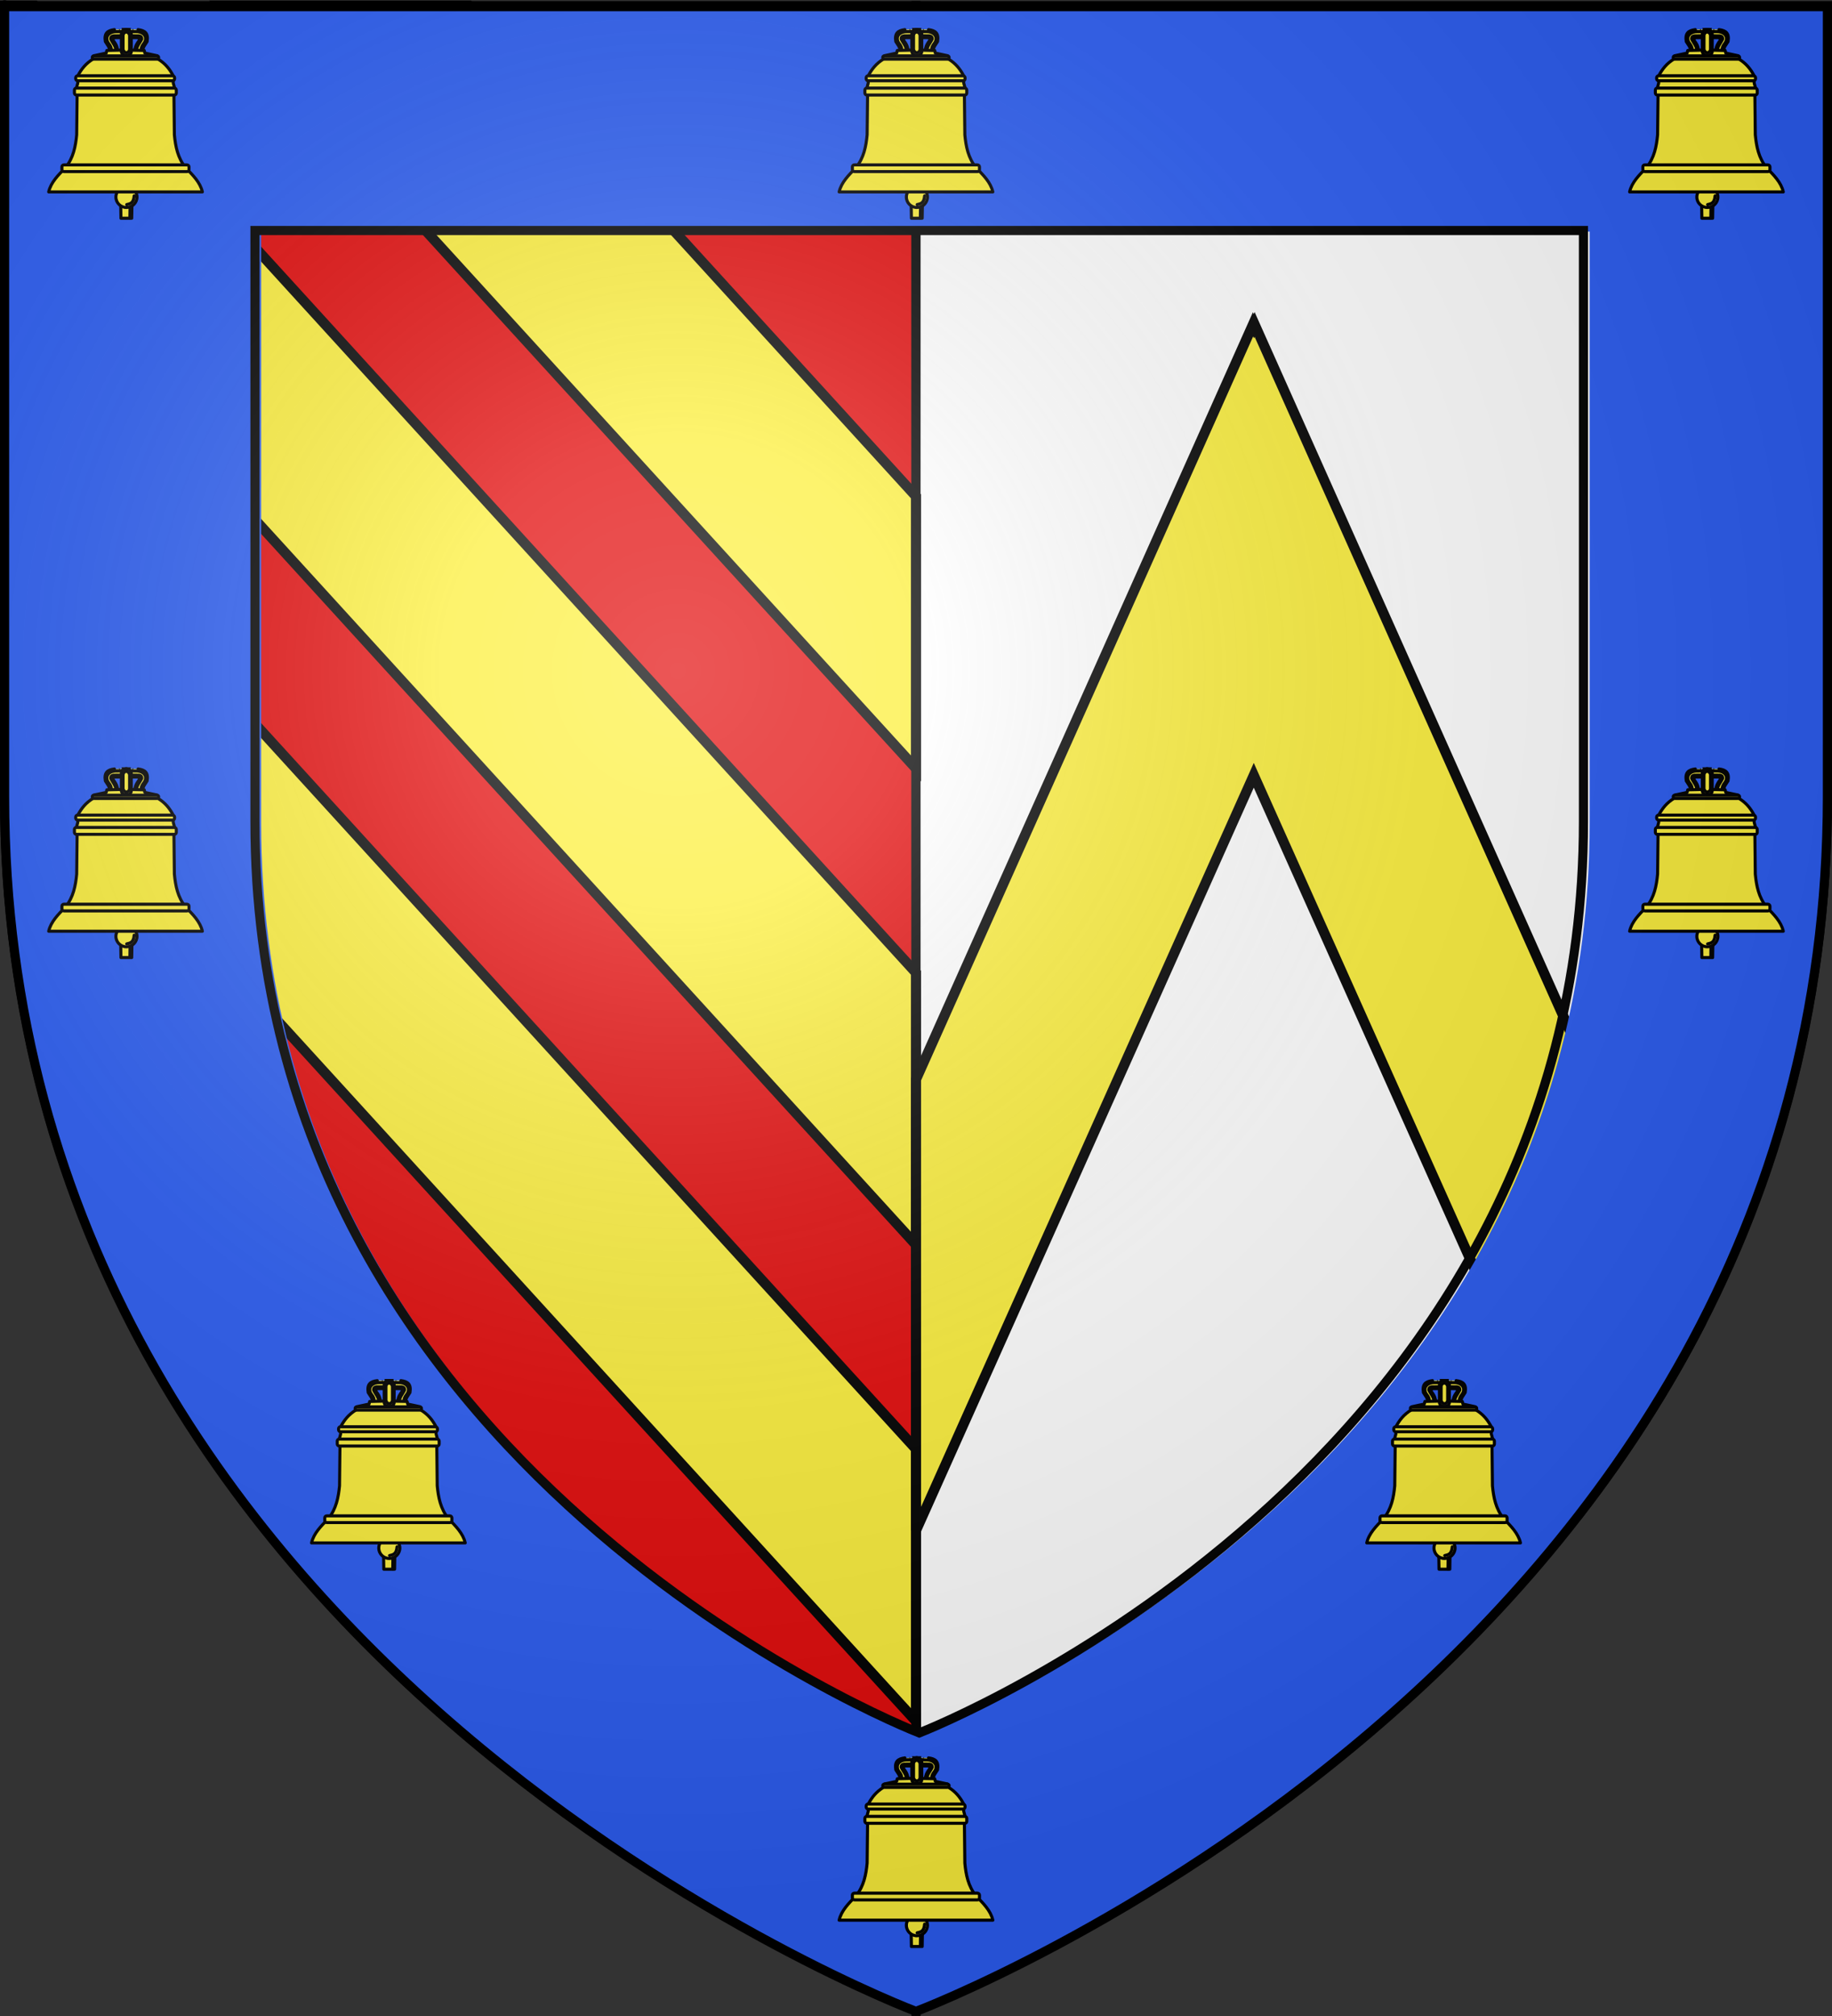 <?xml version="1.0" encoding="UTF-8" standalone="no"?>
<svg
   xmlns:dc="http://purl.org/dc/elements/1.1/"
   xmlns:cc="http://creativecommons.org/ns#"
   xmlns:rdf="http://www.w3.org/1999/02/22-rdf-syntax-ns#"
   xmlns:svg="http://www.w3.org/2000/svg"
   xmlns="http://www.w3.org/2000/svg"
   xmlns:xlink="http://www.w3.org/1999/xlink"
   xmlns:sodipodi="http://sodipodi.sourceforge.net/DTD/sodipodi-0.dtd"
   xmlns:inkscape="http://www.inkscape.org/namespaces/inkscape"
   height="660"
   width="600"
   version="1.0"
   id="svg2"
   sodipodi:version="0.32"
   inkscape:version="0.46"
   sodipodi:docname="Blason_ville_fr_Viala-du-Tarn_(Aveyron).svg"
   sodipodi:docbase="E:\Mes documents\Mes images\Héraldique\Réalisations\Communes européennes\France\12 - Aveyron"
   inkscape:export-filename="/Users/olivier/Desktop/Blason Rouge/Blason_Vide_3D.png"
   inkscape:export-xdpi="144"
   inkscape:export-ydpi="144"
   inkscape:output_extension="org.inkscape.output.svg.inkscape">
  <rect width="100%" height="100%" fill="#333333" stroke="none"/>
  <sodipodi:namedview
     inkscape:window-height="850"
     inkscape:window-width="1600"
     inkscape:pageshadow="2"
     inkscape:pageopacity="0.0"
     guidetolerance="10.0"
     gridtolerance="10.0"
     objecttolerance="10.0"
     borderopacity="1.0"
     bordercolor="#666666"
     pagecolor="#ffffff"
     id="base"
     showgrid="false"
     height="660px"
     inkscape:zoom="0.80151481"
     inkscape:cx="365.07841"
     inkscape:cy="332.6201"
     inkscape:window-x="-8"
     inkscape:window-y="-8"
     inkscape:current-layer="layer4"
     showguides="true"
     inkscape:guide-bbox="true" />
  <desc
     id="desc4">Flag of Canton of Valais (Wallis)</desc>
  <defs
     id="defs6">
    <linearGradient
       id="linearGradient2893">
      <stop
         style="stop-color:white;stop-opacity:0.314;"
         offset="0"
         id="stop2895" />
      <stop
         id="stop2897"
         offset="0.19"
         style="stop-color:white;stop-opacity:0.251;" />
      <stop
         style="stop-color:#6b6b6b;stop-opacity:0.125;"
         offset="0.6"
         id="stop2901" />
      <stop
         style="stop-color:black;stop-opacity:0.125;"
         offset="1"
         id="stop2899" />
    </linearGradient>
    <radialGradient
       inkscape:collect="always"
       xlink:href="#linearGradient2893"
       id="radialGradient3163"
       gradientUnits="userSpaceOnUse"
       gradientTransform="matrix(1.353,0,0,1.349,-77.629,-85.747)"
       cx="221.445"
       cy="226.331"
       fx="221.445"
       fy="226.331"
       r="300" />
  </defs>
  <g
     inkscape:groupmode="layer"
     id="layer3"
     inkscape:label="Fond écu"
     style="display:inline">
    <path
       id="path2289"
       d="M 1.5,1.844 L 1.5,260.375 C 1.5,545.827 300,658.156 300,658.156 L 300,1.844 L 1.5,1.844 z "
       style="fill:#e20909;fill-opacity:1;fill-rule:evenodd;stroke:#000000;stroke-width:3;stroke-linecap:butt;stroke-linejoin:miter;stroke-miterlimit:4;stroke-dasharray:none;stroke-opacity:1;display:inline" />
    <path
       id="path2320"
       d="M 598.5,1.844 L 598.5,260.375 C 598.5,545.827 300,658.156 300,658.156 L 300,1.844 L 598.5,1.844 z "
       style="fill:#ffffff;fill-opacity:1;fill-rule:evenodd;stroke:#000000;stroke-width:3;stroke-linecap:butt;stroke-linejoin:miter;stroke-miterlimit:4;stroke-dasharray:none;stroke-opacity:1;display:inline" />
    <path
       style="opacity:1;fill:#fcef3c;fill-opacity:1;fill-rule:evenodd;stroke:#000000;stroke-width:3.309;stroke-linecap:butt;stroke-linejoin:miter;stroke-miterlimit:4;stroke-dasharray:none;stroke-opacity:1;display:inline"
       d="M 1.5 1.844 L 1.5 80.188 L 300 407.531 L 300 318.469 L 11.344 1.844 L 1.5 1.844 z "
       id="path3330" />
    <path
       style="opacity:1;fill:#fcef3c;fill-opacity:1;fill-rule:evenodd;stroke:#000000;stroke-width:3.309;stroke-linecap:butt;stroke-linejoin:miter;stroke-miterlimit:4;stroke-dasharray:none;stroke-opacity:1;display:inline"
       d="M 72.25 1.844 L 300 251.594 L 300 162.5 L 153.531 1.844 L 72.25 1.844 z "
       id="path3334" />
    <path
       style="opacity:1;fill:#fcef3c;fill-opacity:1;fill-rule:evenodd;stroke:#000000;stroke-width:3.309;stroke-linecap:butt;stroke-linejoin:miter;stroke-miterlimit:4;stroke-dasharray:none;stroke-opacity:1;display:inline"
       d="M 1.5 154.906 L 1.5 236.156 L 300 563.5 L 300 474.406 L 10.219 156.594 L 1.5 154.906 z "
       id="path3336" />
    <path
       style="opacity:1;fill:#fcef3c;fill-opacity:1;fill-rule:evenodd;stroke:#000000;stroke-width:3.309;stroke-linecap:butt;stroke-linejoin:miter;stroke-miterlimit:4;stroke-dasharray:none;stroke-opacity:1;display:inline"
       d="M 410.375 106.188 L 300 353.375 L 300 501.062 L 410.625 253.812 L 518.188 494.219 C 532.428 475.68 545.589 455.425 556.969 433.375 L 410.906 106.219 L 410.656 106.781 L 410.375 106.188 z "
       id="path3434" />
  </g>
  <g
     inkscape:groupmode="layer"
     id="layer4"
     inkscape:label="Meubles">
    <g
       transform="translate(-3.645,-3.845)"
       style="opacity:1;display:inline"
       inkscape:label="bordure"
       id="g3249">
      <g
         transform="matrix(0.996,0,0,0.998,1.136,1.197)"
         id="g2315">
        <path
           style="fill:#2b5df2;fill-opacity:1;fill-rule:evenodd;stroke:none;stroke-width:3;stroke-linecap:butt;stroke-linejoin:miter;stroke-miterlimit:4;stroke-opacity:1"
           d="M 3.646,3.547 L 3.646,5.047 L 3.646,263.578 C 3.646,550.075 303.114,662.766 303.114,662.766 L 303.646,662.953 L 304.177,662.766 C 304.177,662.766 603.646,550.075 603.646,263.578 C 603.646,120.852 603.646,56.217 603.646,27.266 C 603.646,13.614 603.646,8.778 603.646,6.547 C 603.646,6.412 603.646,5.407 603.646,5.297 C 603.646,4.813 603.646,4.568 603.646,4.453 C 603.646,4.425 603.646,4.403 603.646,4.391 C 603.646,4.385 603.646,4.362 603.646,4.359 C 603.646,4.359 602.896,4.359 602.146,4.359 L 602.146,3.547 L 5.146,3.547 L 3.646,3.547 z M 88.396,78.609 L 525.239,78.609 C 525.239,80.379 525.239,83.816 525.239,93.891 C 525.239,115.77 525.239,164.626 525.239,272.484 C 525.239,485.605 310.003,570.218 306.833,571.453 C 303.803,570.273 88.396,485.675 88.396,272.484 L 88.396,78.609 z"
           id="path5919" />
        <path
           style="fill:none;fill-opacity:1;fill-rule:evenodd;stroke:#000000;stroke-width:3;stroke-linecap:butt;stroke-linejoin:miter;stroke-miterlimit:4;stroke-opacity:1;display:inline"
           d="M 86.355,78.27 L 523.199,78.27 C 523.199,80.039 523.199,83.476 523.199,93.551 C 523.199,115.43 523.199,164.286 523.199,272.145 C 523.199,485.265 307.963,569.878 304.793,571.113 C 301.763,569.934 86.355,485.336 86.355,272.145 L 86.355,78.27 z"
           id="path7695" />
      </g>
    </g>
    <g
       id="g3860"
       transform="translate(0.567,0)">
      <g
         id="g3582"
         transform="matrix(0.146,0,0,0.146,255.623,568.203)"
         style="fill:#fcef3c;fill-opacity:1;stroke:#000000;stroke-width:6.849;stroke-miterlimit:4;stroke-dasharray:none;stroke-opacity:1;display:inline">
        <g
           style="fill:#fcef3c;fill-opacity:1;stroke:#000000;stroke-width:6.849;stroke-linecap:round;stroke-linejoin:round;stroke-miterlimit:4;stroke-dasharray:none;stroke-opacity:1"
           id="g3584">
          <path
             d="M 263.491,96.676 C 265.495,90.54 258.682,83.519 254.793,76.792 C 251.657,58.204 259.285,51.949 275.049,49.993 C 302.991,49.199 275.209,49.947 302.631,49.632 L 303.114,68.062 L 279.92,68.062 C 274.797,67.499 269.791,70.15 272.672,74.609 C 281.13,85.843 280.694,89.222 282.336,95.221"
             style="fill:#fcef3c;fill-opacity:1;fill-rule:evenodd;stroke:#000000;stroke-width:6.849;stroke-linecap:round;stroke-linejoin:round;stroke-miterlimit:4;stroke-dasharray:none;stroke-opacity:1"
             id="path3586" />
          <path
             d="M 302.39,54.24 L 276.672,54.654 C 269.344,55.18 260.714,58.549 258.417,67.092 C 256.519,82.5 269.382,81.349 268.081,98.616 L 278.47,98.373 C 279.217,87.885 271.123,80.28 266.873,71.214 C 266.669,65.668 269.316,64.842 273.396,63.939 L 302.631,63.697"
             style="fill:#fcef3c;fill-opacity:1;fill-rule:evenodd;stroke:#000000;stroke-width:6.849;stroke-linecap:round;stroke-linejoin:round;stroke-miterlimit:4;stroke-dasharray:none;stroke-opacity:1"
             id="path3588" />
        </g>
        <path
           d="M 289.291,444.807 L 289.774,472.936 L 313.935,472.936 L 314.418,444.807"
           style="fill:#fcef3c;fill-opacity:1;fill-rule:evenodd;stroke:#000000;stroke-width:6.849;stroke-linecap:round;stroke-linejoin:round;stroke-miterlimit:4;stroke-dasharray:none;stroke-opacity:1"
           id="path3590" />
        <path
           d="M -495.529,239.488 C -495.524,255.031 -507.986,267.633 -523.361,267.633 C -538.737,267.633 -551.199,255.031 -551.193,239.488 C -551.199,223.946 -538.737,211.343 -523.361,211.343 C -507.986,211.343 -495.524,223.946 -495.529,239.488 L -495.529,239.488 z"
           transform="matrix(0.849,0,0,0.834,746.425,225.614)"
           style="fill:#fcef3c;fill-opacity:1;stroke:#000000;stroke-width:8.142;stroke-linecap:round;stroke-linejoin:round;stroke-miterlimit:4;stroke-dasharray:none;stroke-opacity:1"
           id="path3592" />
        <use
           style="fill:#fcef3c;fill-opacity:1;stroke:#000000;stroke-width:6.849;stroke-miterlimit:4;stroke-dasharray:none;stroke-opacity:1"
           transform="matrix(-1,0,0,1,603.233,0)"
           id="use3594"
           x="0"
           y="0"
           width="600"
           height="660"
           xlink:href="#g2212" />
        <path
           d="M 299.906,95.75 L 258.125,96.75 L 256.688,102.562 L 229.625,108.375 L 227.688,115.656 C 210.288,126.244 201.021,138.878 193.844,152.031 L 192.875,169.969 L 190,180.625 L 191.438,197.625 L 190.469,285.875 C 187.969,311.922 183.129,337.382 165.344,359.594 C 149.185,376.096 132.545,392.377 127.656,413.906 L 299.906,413.906 L 300.156,413.906 L 472.438,413.906 C 467.549,392.377 450.909,376.096 434.75,359.594 C 416.964,337.382 412.125,311.922 409.625,285.875 L 408.656,197.625 L 410.094,180.625 L 407.188,169.969 L 406.219,152.031 C 399.041,138.878 389.806,126.244 372.406,115.656 L 370.469,108.375 L 343.406,102.562 L 341.969,96.75 L 300.156,95.75 L 299.906,95.75 z"
           style="fill:#fcef3c;fill-opacity:1;fill-rule:evenodd;stroke:#000000;stroke-width:6.849;stroke-linecap:round;stroke-linejoin:round;stroke-miterlimit:4;stroke-dasharray:none;stroke-opacity:1"
           id="path3596" />
        <rect
           width="221.797"
           height="11.155"
           ry="4.365"
           x="188.298"
           y="153.479"
           style="fill:#fcef3c;fill-opacity:1;stroke:#000000;stroke-width:6.849;stroke-linecap:round;stroke-linejoin:round;stroke-miterlimit:4;stroke-dasharray:none;stroke-opacity:1"
           id="rect3598" />
        <rect
           width="228.562"
           height="15.52"
           ry="4.365"
           x="185.399"
           y="181.123"
           style="fill:#fcef3c;fill-opacity:1;stroke:#000000;stroke-width:6.849;stroke-linecap:round;stroke-linejoin:round;stroke-miterlimit:4;stroke-dasharray:none;stroke-opacity:1"
           id="rect3600" />
        <rect
           width="285.099"
           height="15.035"
           ry="4.365"
           x="157.372"
           y="353.293"
           style="fill:#fcef3c;fill-opacity:1;stroke:#000000;stroke-width:6.849;stroke-linecap:round;stroke-linejoin:round;stroke-miterlimit:4;stroke-dasharray:none;stroke-opacity:1"
           id="rect3602" />
        <rect
           width="148.831"
           height="7.275"
           ry="3.395"
           x="225.506"
           y="108.86"
           style="fill:#fcef3c;fill-opacity:1;stroke:#000000;stroke-width:6.849;stroke-linecap:round;stroke-linejoin:round;stroke-miterlimit:4;stroke-dasharray:none;stroke-opacity:1"
           id="rect3604" />
        <rect
           width="22.228"
           height="57.228"
           ry="8.487"
           x="290.74"
           y="50.177"
           style="fill:#fcef3c;fill-opacity:1;stroke:#000000;stroke-width:6.849;stroke-linecap:round;stroke-linejoin:round;stroke-miterlimit:4;stroke-dasharray:none;stroke-opacity:1"
           id="rect3606" />
        <rect
           width="14.674"
           height="46.251"
           ry="8.344"
           x="294.518"
           y="55.423"
           style="fill:#fcef3c;fill-opacity:1;stroke:#000000;stroke-width:6.849;stroke-linecap:round;stroke-linejoin:round;stroke-miterlimit:4;stroke-dasharray:none;stroke-opacity:1"
           id="rect3608" />
        <path
           d="M 302.663,442.282 C 310.132,440.37 318.108,439.691 319.405,422.735 L 319.405,422.735"
           style="fill:#fcef3c;fill-opacity:1;fill-rule:evenodd;stroke:#000000;stroke-width:6.849;stroke-linecap:round;stroke-linejoin:round;stroke-miterlimit:4;stroke-dasharray:none;stroke-opacity:1"
           id="path3610" />
        <path
           d="M 309.838,472.341 L 310.18,451.079 L 310.18,451.079"
           style="fill:#fcef3c;fill-opacity:1;fill-rule:evenodd;stroke:#000000;stroke-width:6.849;stroke-linecap:round;stroke-linejoin:round;stroke-miterlimit:4;stroke-dasharray:none;stroke-opacity:1"
           id="path3612" />
      </g>
      <g
         transform="translate(-0.624,0)"
         id="g3826">
        <g
           style="fill:#fcef3c;fill-opacity:1;stroke:#000000;stroke-width:6.849;stroke-miterlimit:4;stroke-dasharray:none;stroke-opacity:1;display:inline"
           transform="matrix(0.146,0,0,0.146,83.449,444.687)"
           id="g3614">
          <g
             id="g3616"
             style="fill:#fcef3c;fill-opacity:1;stroke:#000000;stroke-width:6.849;stroke-linecap:round;stroke-linejoin:round;stroke-miterlimit:4;stroke-dasharray:none;stroke-opacity:1">
            <path
               id="path3618"
               style="fill:#fcef3c;fill-opacity:1;fill-rule:evenodd;stroke:#000000;stroke-width:6.849;stroke-linecap:round;stroke-linejoin:round;stroke-miterlimit:4;stroke-dasharray:none;stroke-opacity:1"
               d="M 263.491,96.676 C 265.495,90.54 258.682,83.519 254.793,76.792 C 251.657,58.204 259.285,51.949 275.049,49.993 C 302.991,49.199 275.209,49.947 302.631,49.632 L 303.114,68.062 L 279.92,68.062 C 274.797,67.499 269.791,70.15 272.672,74.609 C 281.13,85.843 280.694,89.222 282.336,95.221" />
            <path
               id="path3620"
               style="fill:#fcef3c;fill-opacity:1;fill-rule:evenodd;stroke:#000000;stroke-width:6.849;stroke-linecap:round;stroke-linejoin:round;stroke-miterlimit:4;stroke-dasharray:none;stroke-opacity:1"
               d="M 302.39,54.24 L 276.672,54.654 C 269.344,55.18 260.714,58.549 258.417,67.092 C 256.519,82.5 269.382,81.349 268.081,98.616 L 278.47,98.373 C 279.217,87.885 271.123,80.28 266.873,71.214 C 266.669,65.668 269.316,64.842 273.396,63.939 L 302.631,63.697" />
          </g>
          <path
             id="path3622"
             style="fill:#fcef3c;fill-opacity:1;fill-rule:evenodd;stroke:#000000;stroke-width:6.849;stroke-linecap:round;stroke-linejoin:round;stroke-miterlimit:4;stroke-dasharray:none;stroke-opacity:1"
             d="M 289.291,444.807 L 289.774,472.936 L 313.935,472.936 L 314.418,444.807" />
          <path
             id="path3624"
             style="fill:#fcef3c;fill-opacity:1;stroke:#000000;stroke-width:8.142;stroke-linecap:round;stroke-linejoin:round;stroke-miterlimit:4;stroke-dasharray:none;stroke-opacity:1"
             transform="matrix(0.849,0,0,0.834,746.425,225.614)"
             d="M -495.529,239.488 C -495.524,255.031 -507.986,267.633 -523.361,267.633 C -538.737,267.633 -551.199,255.031 -551.193,239.488 C -551.199,223.946 -538.737,211.343 -523.361,211.343 C -507.986,211.343 -495.524,223.946 -495.529,239.488 L -495.529,239.488 z" />
          <use
             xlink:href="#g2212"
             height="660"
             width="600"
             y="0"
             x="0"
             id="use3626"
             transform="matrix(-1,0,0,1,603.233,0)"
             style="fill:#fcef3c;fill-opacity:1;stroke:#000000;stroke-width:6.849;stroke-miterlimit:4;stroke-dasharray:none;stroke-opacity:1" />
          <path
             id="path3628"
             style="fill:#fcef3c;fill-opacity:1;fill-rule:evenodd;stroke:#000000;stroke-width:6.849;stroke-linecap:round;stroke-linejoin:round;stroke-miterlimit:4;stroke-dasharray:none;stroke-opacity:1"
             d="M 299.906,95.75 L 258.125,96.75 L 256.688,102.562 L 229.625,108.375 L 227.688,115.656 C 210.288,126.244 201.021,138.878 193.844,152.031 L 192.875,169.969 L 190,180.625 L 191.438,197.625 L 190.469,285.875 C 187.969,311.922 183.129,337.382 165.344,359.594 C 149.185,376.096 132.545,392.377 127.656,413.906 L 299.906,413.906 L 300.156,413.906 L 472.438,413.906 C 467.549,392.377 450.909,376.096 434.75,359.594 C 416.964,337.382 412.125,311.922 409.625,285.875 L 408.656,197.625 L 410.094,180.625 L 407.188,169.969 L 406.219,152.031 C 399.041,138.878 389.806,126.244 372.406,115.656 L 370.469,108.375 L 343.406,102.562 L 341.969,96.75 L 300.156,95.75 L 299.906,95.75 z" />
          <rect
             id="rect3630"
             style="fill:#fcef3c;fill-opacity:1;stroke:#000000;stroke-width:6.849;stroke-linecap:round;stroke-linejoin:round;stroke-miterlimit:4;stroke-dasharray:none;stroke-opacity:1"
             y="153.479"
             x="188.298"
             ry="4.365"
             height="11.155"
             width="221.797" />
          <rect
             id="rect3632"
             style="fill:#fcef3c;fill-opacity:1;stroke:#000000;stroke-width:6.849;stroke-linecap:round;stroke-linejoin:round;stroke-miterlimit:4;stroke-dasharray:none;stroke-opacity:1"
             y="181.123"
             x="185.399"
             ry="4.365"
             height="15.52"
             width="228.562" />
          <rect
             id="rect3634"
             style="fill:#fcef3c;fill-opacity:1;stroke:#000000;stroke-width:6.849;stroke-linecap:round;stroke-linejoin:round;stroke-miterlimit:4;stroke-dasharray:none;stroke-opacity:1"
             y="353.293"
             x="157.372"
             ry="4.365"
             height="15.035"
             width="285.099" />
          <rect
             id="rect3636"
             style="fill:#fcef3c;fill-opacity:1;stroke:#000000;stroke-width:6.849;stroke-linecap:round;stroke-linejoin:round;stroke-miterlimit:4;stroke-dasharray:none;stroke-opacity:1"
             y="108.86"
             x="225.506"
             ry="3.395"
             height="7.275"
             width="148.831" />
          <rect
             id="rect3638"
             style="fill:#fcef3c;fill-opacity:1;stroke:#000000;stroke-width:6.849;stroke-linecap:round;stroke-linejoin:round;stroke-miterlimit:4;stroke-dasharray:none;stroke-opacity:1"
             y="50.177"
             x="290.74"
             ry="8.487"
             height="57.228"
             width="22.228" />
          <rect
             id="rect3640"
             style="fill:#fcef3c;fill-opacity:1;stroke:#000000;stroke-width:6.849;stroke-linecap:round;stroke-linejoin:round;stroke-miterlimit:4;stroke-dasharray:none;stroke-opacity:1"
             y="55.423"
             x="294.518"
             ry="8.344"
             height="46.251"
             width="14.674" />
          <path
             id="path3642"
             style="fill:#fcef3c;fill-opacity:1;fill-rule:evenodd;stroke:#000000;stroke-width:6.849;stroke-linecap:round;stroke-linejoin:round;stroke-miterlimit:4;stroke-dasharray:none;stroke-opacity:1"
             d="M 302.663,442.282 C 310.132,440.37 318.108,439.691 319.405,422.735 L 319.405,422.735" />
          <path
             id="path3644"
             style="fill:#fcef3c;fill-opacity:1;fill-rule:evenodd;stroke:#000000;stroke-width:6.849;stroke-linecap:round;stroke-linejoin:round;stroke-miterlimit:4;stroke-dasharray:none;stroke-opacity:1"
             d="M 309.838,472.341 L 310.18,451.079 L 310.18,451.079" />
        </g>
        <g
           style="fill:#fcef3c;fill-opacity:1;stroke:#000000;stroke-width:6.849;stroke-miterlimit:4;stroke-dasharray:none;stroke-opacity:1;display:inline"
           transform="matrix(0.146,0,0,0.146,429.045,444.687)"
           id="g3646">
          <g
             id="g3648"
             style="fill:#fcef3c;fill-opacity:1;stroke:#000000;stroke-width:6.849;stroke-linecap:round;stroke-linejoin:round;stroke-miterlimit:4;stroke-dasharray:none;stroke-opacity:1">
            <path
               id="path3650"
               style="fill:#fcef3c;fill-opacity:1;fill-rule:evenodd;stroke:#000000;stroke-width:6.849;stroke-linecap:round;stroke-linejoin:round;stroke-miterlimit:4;stroke-dasharray:none;stroke-opacity:1"
               d="M 263.491,96.676 C 265.495,90.54 258.682,83.519 254.793,76.792 C 251.657,58.204 259.285,51.949 275.049,49.993 C 302.991,49.199 275.209,49.947 302.631,49.632 L 303.114,68.062 L 279.92,68.062 C 274.797,67.499 269.791,70.15 272.672,74.609 C 281.13,85.843 280.694,89.222 282.336,95.221" />
            <path
               id="path3652"
               style="fill:#fcef3c;fill-opacity:1;fill-rule:evenodd;stroke:#000000;stroke-width:6.849;stroke-linecap:round;stroke-linejoin:round;stroke-miterlimit:4;stroke-dasharray:none;stroke-opacity:1"
               d="M 302.39,54.24 L 276.672,54.654 C 269.344,55.18 260.714,58.549 258.417,67.092 C 256.519,82.5 269.382,81.349 268.081,98.616 L 278.47,98.373 C 279.217,87.885 271.123,80.28 266.873,71.214 C 266.669,65.668 269.316,64.842 273.396,63.939 L 302.631,63.697" />
          </g>
          <path
             id="path3654"
             style="fill:#fcef3c;fill-opacity:1;fill-rule:evenodd;stroke:#000000;stroke-width:6.849;stroke-linecap:round;stroke-linejoin:round;stroke-miterlimit:4;stroke-dasharray:none;stroke-opacity:1"
             d="M 289.291,444.807 L 289.774,472.936 L 313.935,472.936 L 314.418,444.807" />
          <path
             id="path3656"
             style="fill:#fcef3c;fill-opacity:1;stroke:#000000;stroke-width:8.142;stroke-linecap:round;stroke-linejoin:round;stroke-miterlimit:4;stroke-dasharray:none;stroke-opacity:1"
             transform="matrix(0.849,0,0,0.834,746.425,225.614)"
             d="M -495.529,239.488 C -495.524,255.031 -507.986,267.633 -523.361,267.633 C -538.737,267.633 -551.199,255.031 -551.193,239.488 C -551.199,223.946 -538.737,211.343 -523.361,211.343 C -507.986,211.343 -495.524,223.946 -495.529,239.488 L -495.529,239.488 z" />
          <use
             xlink:href="#g2212"
             height="660"
             width="600"
             y="0"
             x="0"
             id="use3658"
             transform="matrix(-1,0,0,1,603.233,0)"
             style="fill:#fcef3c;fill-opacity:1;stroke:#000000;stroke-width:6.849;stroke-miterlimit:4;stroke-dasharray:none;stroke-opacity:1" />
          <path
             id="path3660"
             style="fill:#fcef3c;fill-opacity:1;fill-rule:evenodd;stroke:#000000;stroke-width:6.849;stroke-linecap:round;stroke-linejoin:round;stroke-miterlimit:4;stroke-dasharray:none;stroke-opacity:1"
             d="M 299.906,95.75 L 258.125,96.75 L 256.688,102.562 L 229.625,108.375 L 227.688,115.656 C 210.288,126.244 201.021,138.878 193.844,152.031 L 192.875,169.969 L 190,180.625 L 191.438,197.625 L 190.469,285.875 C 187.969,311.922 183.129,337.382 165.344,359.594 C 149.185,376.096 132.545,392.377 127.656,413.906 L 299.906,413.906 L 300.156,413.906 L 472.438,413.906 C 467.549,392.377 450.909,376.096 434.75,359.594 C 416.964,337.382 412.125,311.922 409.625,285.875 L 408.656,197.625 L 410.094,180.625 L 407.188,169.969 L 406.219,152.031 C 399.041,138.878 389.806,126.244 372.406,115.656 L 370.469,108.375 L 343.406,102.562 L 341.969,96.75 L 300.156,95.75 L 299.906,95.75 z" />
          <rect
             id="rect3662"
             style="fill:#fcef3c;fill-opacity:1;stroke:#000000;stroke-width:6.849;stroke-linecap:round;stroke-linejoin:round;stroke-miterlimit:4;stroke-dasharray:none;stroke-opacity:1"
             y="153.479"
             x="188.298"
             ry="4.365"
             height="11.155"
             width="221.797" />
          <rect
             id="rect3664"
             style="fill:#fcef3c;fill-opacity:1;stroke:#000000;stroke-width:6.849;stroke-linecap:round;stroke-linejoin:round;stroke-miterlimit:4;stroke-dasharray:none;stroke-opacity:1"
             y="181.123"
             x="185.399"
             ry="4.365"
             height="15.52"
             width="228.562" />
          <rect
             id="rect3666"
             style="fill:#fcef3c;fill-opacity:1;stroke:#000000;stroke-width:6.849;stroke-linecap:round;stroke-linejoin:round;stroke-miterlimit:4;stroke-dasharray:none;stroke-opacity:1"
             y="353.293"
             x="157.372"
             ry="4.365"
             height="15.035"
             width="285.099" />
          <rect
             id="rect3668"
             style="fill:#fcef3c;fill-opacity:1;stroke:#000000;stroke-width:6.849;stroke-linecap:round;stroke-linejoin:round;stroke-miterlimit:4;stroke-dasharray:none;stroke-opacity:1"
             y="108.86"
             x="225.506"
             ry="3.395"
             height="7.275"
             width="148.831" />
          <rect
             id="rect3670"
             style="fill:#fcef3c;fill-opacity:1;stroke:#000000;stroke-width:6.849;stroke-linecap:round;stroke-linejoin:round;stroke-miterlimit:4;stroke-dasharray:none;stroke-opacity:1"
             y="50.177"
             x="290.74"
             ry="8.487"
             height="57.228"
             width="22.228" />
          <rect
             id="rect3672"
             style="fill:#fcef3c;fill-opacity:1;stroke:#000000;stroke-width:6.849;stroke-linecap:round;stroke-linejoin:round;stroke-miterlimit:4;stroke-dasharray:none;stroke-opacity:1"
             y="55.423"
             x="294.518"
             ry="8.344"
             height="46.251"
             width="14.674" />
          <path
             id="path3674"
             style="fill:#fcef3c;fill-opacity:1;fill-rule:evenodd;stroke:#000000;stroke-width:6.849;stroke-linecap:round;stroke-linejoin:round;stroke-miterlimit:4;stroke-dasharray:none;stroke-opacity:1"
             d="M 302.663,442.282 C 310.132,440.37 318.108,439.691 319.405,422.735 L 319.405,422.735" />
          <path
             id="path3676"
             style="fill:#fcef3c;fill-opacity:1;fill-rule:evenodd;stroke:#000000;stroke-width:6.849;stroke-linecap:round;stroke-linejoin:round;stroke-miterlimit:4;stroke-dasharray:none;stroke-opacity:1"
             d="M 309.838,472.341 L 310.18,451.079 L 310.18,451.079" />
        </g>
      </g>
      <g
         transform="translate(-0.624,0)"
         id="g3792">
        <g
           style="fill:#fcef3c;fill-opacity:1;stroke:#000000;stroke-width:6.849;stroke-miterlimit:4;stroke-dasharray:none;stroke-opacity:1;display:inline"
           transform="matrix(0.146,0,0,0.146,-2.638,244.441)"
           id="g3550">
          <g
             id="g3552"
             style="fill:#fcef3c;fill-opacity:1;stroke:#000000;stroke-width:6.849;stroke-linecap:round;stroke-linejoin:round;stroke-miterlimit:4;stroke-dasharray:none;stroke-opacity:1">
            <path
               id="path3554"
               style="fill:#fcef3c;fill-opacity:1;fill-rule:evenodd;stroke:#000000;stroke-width:6.849;stroke-linecap:round;stroke-linejoin:round;stroke-miterlimit:4;stroke-dasharray:none;stroke-opacity:1"
               d="M 263.491,96.676 C 265.495,90.54 258.682,83.519 254.793,76.792 C 251.657,58.204 259.285,51.949 275.049,49.993 C 302.991,49.199 275.209,49.947 302.631,49.632 L 303.114,68.062 L 279.92,68.062 C 274.797,67.499 269.791,70.15 272.672,74.609 C 281.13,85.843 280.694,89.222 282.336,95.221" />
            <path
               id="path3556"
               style="fill:#fcef3c;fill-opacity:1;fill-rule:evenodd;stroke:#000000;stroke-width:6.849;stroke-linecap:round;stroke-linejoin:round;stroke-miterlimit:4;stroke-dasharray:none;stroke-opacity:1"
               d="M 302.39,54.24 L 276.672,54.654 C 269.344,55.18 260.714,58.549 258.417,67.092 C 256.519,82.5 269.382,81.349 268.081,98.616 L 278.47,98.373 C 279.217,87.885 271.123,80.28 266.873,71.214 C 266.669,65.668 269.316,64.842 273.396,63.939 L 302.631,63.697" />
          </g>
          <path
             id="path3558"
             style="fill:#fcef3c;fill-opacity:1;fill-rule:evenodd;stroke:#000000;stroke-width:6.849;stroke-linecap:round;stroke-linejoin:round;stroke-miterlimit:4;stroke-dasharray:none;stroke-opacity:1"
             d="M 289.291,444.807 L 289.774,472.936 L 313.935,472.936 L 314.418,444.807" />
          <path
             id="path3560"
             style="fill:#fcef3c;fill-opacity:1;stroke:#000000;stroke-width:8.142;stroke-linecap:round;stroke-linejoin:round;stroke-miterlimit:4;stroke-dasharray:none;stroke-opacity:1"
             transform="matrix(0.849,0,0,0.834,746.425,225.614)"
             d="M -495.529,239.488 C -495.524,255.031 -507.986,267.633 -523.361,267.633 C -538.737,267.633 -551.199,255.031 -551.193,239.488 C -551.199,223.946 -538.737,211.343 -523.361,211.343 C -507.986,211.343 -495.524,223.946 -495.529,239.488 L -495.529,239.488 z" />
          <use
             xlink:href="#g2212"
             height="660"
             width="600"
             y="0"
             x="0"
             id="use3562"
             transform="matrix(-1,0,0,1,603.233,0)"
             style="fill:#fcef3c;fill-opacity:1;stroke:#000000;stroke-width:6.849;stroke-miterlimit:4;stroke-dasharray:none;stroke-opacity:1" />
          <path
             id="path3564"
             style="fill:#fcef3c;fill-opacity:1;fill-rule:evenodd;stroke:#000000;stroke-width:6.849;stroke-linecap:round;stroke-linejoin:round;stroke-miterlimit:4;stroke-dasharray:none;stroke-opacity:1"
             d="M 299.906,95.75 L 258.125,96.75 L 256.688,102.562 L 229.625,108.375 L 227.688,115.656 C 210.288,126.244 201.021,138.878 193.844,152.031 L 192.875,169.969 L 190,180.625 L 191.438,197.625 L 190.469,285.875 C 187.969,311.922 183.129,337.382 165.344,359.594 C 149.185,376.096 132.545,392.377 127.656,413.906 L 299.906,413.906 L 300.156,413.906 L 472.438,413.906 C 467.549,392.377 450.909,376.096 434.75,359.594 C 416.964,337.382 412.125,311.922 409.625,285.875 L 408.656,197.625 L 410.094,180.625 L 407.188,169.969 L 406.219,152.031 C 399.041,138.878 389.806,126.244 372.406,115.656 L 370.469,108.375 L 343.406,102.562 L 341.969,96.75 L 300.156,95.75 L 299.906,95.75 z" />
          <rect
             id="rect3566"
             style="fill:#fcef3c;fill-opacity:1;stroke:#000000;stroke-width:6.849;stroke-linecap:round;stroke-linejoin:round;stroke-miterlimit:4;stroke-dasharray:none;stroke-opacity:1"
             y="153.479"
             x="188.298"
             ry="4.365"
             height="11.155"
             width="221.797" />
          <rect
             id="rect3568"
             style="fill:#fcef3c;fill-opacity:1;stroke:#000000;stroke-width:6.849;stroke-linecap:round;stroke-linejoin:round;stroke-miterlimit:4;stroke-dasharray:none;stroke-opacity:1"
             y="181.123"
             x="185.399"
             ry="4.365"
             height="15.52"
             width="228.562" />
          <rect
             id="rect3570"
             style="fill:#fcef3c;fill-opacity:1;stroke:#000000;stroke-width:6.849;stroke-linecap:round;stroke-linejoin:round;stroke-miterlimit:4;stroke-dasharray:none;stroke-opacity:1"
             y="353.293"
             x="157.372"
             ry="4.365"
             height="15.035"
             width="285.099" />
          <rect
             id="rect3572"
             style="fill:#fcef3c;fill-opacity:1;stroke:#000000;stroke-width:6.849;stroke-linecap:round;stroke-linejoin:round;stroke-miterlimit:4;stroke-dasharray:none;stroke-opacity:1"
             y="108.86"
             x="225.506"
             ry="3.395"
             height="7.275"
             width="148.831" />
          <rect
             id="rect3574"
             style="fill:#fcef3c;fill-opacity:1;stroke:#000000;stroke-width:6.849;stroke-linecap:round;stroke-linejoin:round;stroke-miterlimit:4;stroke-dasharray:none;stroke-opacity:1"
             y="50.177"
             x="290.74"
             ry="8.487"
             height="57.228"
             width="22.228" />
          <rect
             id="rect3576"
             style="fill:#fcef3c;fill-opacity:1;stroke:#000000;stroke-width:6.849;stroke-linecap:round;stroke-linejoin:round;stroke-miterlimit:4;stroke-dasharray:none;stroke-opacity:1"
             y="55.423"
             x="294.518"
             ry="8.344"
             height="46.251"
             width="14.674" />
          <path
             id="path3578"
             style="fill:#fcef3c;fill-opacity:1;fill-rule:evenodd;stroke:#000000;stroke-width:6.849;stroke-linecap:round;stroke-linejoin:round;stroke-miterlimit:4;stroke-dasharray:none;stroke-opacity:1"
             d="M 302.663,442.282 C 310.132,440.37 318.108,439.691 319.405,422.735 L 319.405,422.735" />
          <path
             id="path3580"
             style="fill:#fcef3c;fill-opacity:1;fill-rule:evenodd;stroke:#000000;stroke-width:6.849;stroke-linecap:round;stroke-linejoin:round;stroke-miterlimit:4;stroke-dasharray:none;stroke-opacity:1"
             d="M 309.838,472.341 L 310.18,451.079 L 310.18,451.079" />
        </g>
        <g
           style="fill:#fcef3c;fill-opacity:1;stroke:#000000;stroke-width:6.849;stroke-miterlimit:4;stroke-dasharray:none;stroke-opacity:1;display:inline"
           transform="matrix(0.146,0,0,0.146,515.132,244.441)"
           id="g3678">
          <g
             id="g3680"
             style="fill:#fcef3c;fill-opacity:1;stroke:#000000;stroke-width:6.849;stroke-linecap:round;stroke-linejoin:round;stroke-miterlimit:4;stroke-dasharray:none;stroke-opacity:1">
            <path
               id="path3682"
               style="fill:#fcef3c;fill-opacity:1;fill-rule:evenodd;stroke:#000000;stroke-width:6.849;stroke-linecap:round;stroke-linejoin:round;stroke-miterlimit:4;stroke-dasharray:none;stroke-opacity:1"
               d="M 263.491,96.676 C 265.495,90.54 258.682,83.519 254.793,76.792 C 251.657,58.204 259.285,51.949 275.049,49.993 C 302.991,49.199 275.209,49.947 302.631,49.632 L 303.114,68.062 L 279.92,68.062 C 274.797,67.499 269.791,70.15 272.672,74.609 C 281.13,85.843 280.694,89.222 282.336,95.221" />
            <path
               id="path3684"
               style="fill:#fcef3c;fill-opacity:1;fill-rule:evenodd;stroke:#000000;stroke-width:6.849;stroke-linecap:round;stroke-linejoin:round;stroke-miterlimit:4;stroke-dasharray:none;stroke-opacity:1"
               d="M 302.39,54.24 L 276.672,54.654 C 269.344,55.18 260.714,58.549 258.417,67.092 C 256.519,82.5 269.382,81.349 268.081,98.616 L 278.47,98.373 C 279.217,87.885 271.123,80.28 266.873,71.214 C 266.669,65.668 269.316,64.842 273.396,63.939 L 302.631,63.697" />
          </g>
          <path
             id="path3686"
             style="fill:#fcef3c;fill-opacity:1;fill-rule:evenodd;stroke:#000000;stroke-width:6.849;stroke-linecap:round;stroke-linejoin:round;stroke-miterlimit:4;stroke-dasharray:none;stroke-opacity:1"
             d="M 289.291,444.807 L 289.774,472.936 L 313.935,472.936 L 314.418,444.807" />
          <path
             id="path3688"
             style="fill:#fcef3c;fill-opacity:1;stroke:#000000;stroke-width:8.142;stroke-linecap:round;stroke-linejoin:round;stroke-miterlimit:4;stroke-dasharray:none;stroke-opacity:1"
             transform="matrix(0.849,0,0,0.834,746.425,225.614)"
             d="M -495.529,239.488 C -495.524,255.031 -507.986,267.633 -523.361,267.633 C -538.737,267.633 -551.199,255.031 -551.193,239.488 C -551.199,223.946 -538.737,211.343 -523.361,211.343 C -507.986,211.343 -495.524,223.946 -495.529,239.488 L -495.529,239.488 z" />
          <use
             xlink:href="#g2212"
             height="660"
             width="600"
             y="0"
             x="0"
             id="use3690"
             transform="matrix(-1,0,0,1,603.233,0)"
             style="fill:#fcef3c;fill-opacity:1;stroke:#000000;stroke-width:6.849;stroke-miterlimit:4;stroke-dasharray:none;stroke-opacity:1" />
          <path
             id="path3692"
             style="fill:#fcef3c;fill-opacity:1;fill-rule:evenodd;stroke:#000000;stroke-width:6.849;stroke-linecap:round;stroke-linejoin:round;stroke-miterlimit:4;stroke-dasharray:none;stroke-opacity:1"
             d="M 299.906,95.75 L 258.125,96.75 L 256.688,102.562 L 229.625,108.375 L 227.688,115.656 C 210.288,126.244 201.021,138.878 193.844,152.031 L 192.875,169.969 L 190,180.625 L 191.438,197.625 L 190.469,285.875 C 187.969,311.922 183.129,337.382 165.344,359.594 C 149.185,376.096 132.545,392.377 127.656,413.906 L 299.906,413.906 L 300.156,413.906 L 472.438,413.906 C 467.549,392.377 450.909,376.096 434.75,359.594 C 416.964,337.382 412.125,311.922 409.625,285.875 L 408.656,197.625 L 410.094,180.625 L 407.188,169.969 L 406.219,152.031 C 399.041,138.878 389.806,126.244 372.406,115.656 L 370.469,108.375 L 343.406,102.562 L 341.969,96.75 L 300.156,95.75 L 299.906,95.75 z" />
          <rect
             id="rect3694"
             style="fill:#fcef3c;fill-opacity:1;stroke:#000000;stroke-width:6.849;stroke-linecap:round;stroke-linejoin:round;stroke-miterlimit:4;stroke-dasharray:none;stroke-opacity:1"
             y="153.479"
             x="188.298"
             ry="4.365"
             height="11.155"
             width="221.797" />
          <rect
             id="rect3696"
             style="fill:#fcef3c;fill-opacity:1;stroke:#000000;stroke-width:6.849;stroke-linecap:round;stroke-linejoin:round;stroke-miterlimit:4;stroke-dasharray:none;stroke-opacity:1"
             y="181.123"
             x="185.399"
             ry="4.365"
             height="15.52"
             width="228.562" />
          <rect
             id="rect3698"
             style="fill:#fcef3c;fill-opacity:1;stroke:#000000;stroke-width:6.849;stroke-linecap:round;stroke-linejoin:round;stroke-miterlimit:4;stroke-dasharray:none;stroke-opacity:1"
             y="353.293"
             x="157.372"
             ry="4.365"
             height="15.035"
             width="285.099" />
          <rect
             id="rect3700"
             style="fill:#fcef3c;fill-opacity:1;stroke:#000000;stroke-width:6.849;stroke-linecap:round;stroke-linejoin:round;stroke-miterlimit:4;stroke-dasharray:none;stroke-opacity:1"
             y="108.86"
             x="225.506"
             ry="3.395"
             height="7.275"
             width="148.831" />
          <rect
             id="rect3702"
             style="fill:#fcef3c;fill-opacity:1;stroke:#000000;stroke-width:6.849;stroke-linecap:round;stroke-linejoin:round;stroke-miterlimit:4;stroke-dasharray:none;stroke-opacity:1"
             y="50.177"
             x="290.74"
             ry="8.487"
             height="57.228"
             width="22.228" />
          <rect
             id="rect3704"
             style="fill:#fcef3c;fill-opacity:1;stroke:#000000;stroke-width:6.849;stroke-linecap:round;stroke-linejoin:round;stroke-miterlimit:4;stroke-dasharray:none;stroke-opacity:1"
             y="55.423"
             x="294.518"
             ry="8.344"
             height="46.251"
             width="14.674" />
          <path
             id="path3706"
             style="fill:#fcef3c;fill-opacity:1;fill-rule:evenodd;stroke:#000000;stroke-width:6.849;stroke-linecap:round;stroke-linejoin:round;stroke-miterlimit:4;stroke-dasharray:none;stroke-opacity:1"
             d="M 302.663,442.282 C 310.132,440.37 318.108,439.691 319.405,422.735 L 319.405,422.735" />
          <path
             id="path3708"
             style="fill:#fcef3c;fill-opacity:1;fill-rule:evenodd;stroke:#000000;stroke-width:6.849;stroke-linecap:round;stroke-linejoin:round;stroke-miterlimit:4;stroke-dasharray:none;stroke-opacity:1"
             d="M 309.838,472.341 L 310.18,451.079 L 310.18,451.079" />
        </g>
      </g>
      <g
         transform="translate(0.624,0)"
         id="g3742">
        <g
           style="fill:#fcef3c;fill-opacity:1;stroke:#000000;stroke-width:6.849;stroke-miterlimit:4;stroke-dasharray:none;stroke-opacity:1;display:inline"
           transform="matrix(0.146,0,0,0.146,254.999,2.399)"
           id="g3485">
          <g
             id="g2212"
             style="fill:#fcef3c;fill-opacity:1;stroke:#000000;stroke-width:6.849;stroke-linecap:round;stroke-linejoin:round;stroke-miterlimit:4;stroke-dasharray:none;stroke-opacity:1">
            <path
               id="path6152"
               style="fill:#fcef3c;fill-opacity:1;fill-rule:evenodd;stroke:#000000;stroke-width:6.849;stroke-linecap:round;stroke-linejoin:round;stroke-miterlimit:4;stroke-dasharray:none;stroke-opacity:1"
               d="M 263.491,96.676 C 265.495,90.54 258.682,83.519 254.793,76.792 C 251.657,58.204 259.285,51.949 275.049,49.993 C 302.991,49.199 275.209,49.947 302.631,49.632 L 303.114,68.062 L 279.92,68.062 C 274.797,67.499 269.791,70.15 272.672,74.609 C 281.13,85.843 280.694,89.222 282.336,95.221" />
            <path
               id="path6154"
               style="fill:#fcef3c;fill-opacity:1;fill-rule:evenodd;stroke:#000000;stroke-width:6.849;stroke-linecap:round;stroke-linejoin:round;stroke-miterlimit:4;stroke-dasharray:none;stroke-opacity:1"
               d="M 302.39,54.24 L 276.672,54.654 C 269.344,55.18 260.714,58.549 258.417,67.092 C 256.519,82.5 269.382,81.349 268.081,98.616 L 278.47,98.373 C 279.217,87.885 271.123,80.28 266.873,71.214 C 266.669,65.668 269.316,64.842 273.396,63.939 L 302.631,63.697" />
          </g>
          <path
             id="path5162"
             style="fill:#fcef3c;fill-opacity:1;fill-rule:evenodd;stroke:#000000;stroke-width:6.849;stroke-linecap:round;stroke-linejoin:round;stroke-miterlimit:4;stroke-dasharray:none;stroke-opacity:1"
             d="M 289.291,444.807 L 289.774,472.936 L 313.935,472.936 L 314.418,444.807" />
          <path
             id="path5156"
             style="fill:#fcef3c;fill-opacity:1;stroke:#000000;stroke-width:8.142;stroke-linecap:round;stroke-linejoin:round;stroke-miterlimit:4;stroke-dasharray:none;stroke-opacity:1"
             transform="matrix(0.849,0,0,0.834,746.425,225.614)"
             d="M -495.529,239.488 C -495.524,255.031 -507.986,267.633 -523.361,267.633 C -538.737,267.633 -551.199,255.031 -551.193,239.488 C -551.199,223.946 -538.737,211.343 -523.361,211.343 C -507.986,211.343 -495.524,223.946 -495.529,239.488 L -495.529,239.488 z" />
          <use
             xlink:href="#g2212"
             height="660"
             width="600"
             y="0"
             x="0"
             id="use2216"
             transform="matrix(-1,0,0,1,603.233,0)"
             style="fill:#fcef3c;fill-opacity:1;stroke:#000000;stroke-width:6.849;stroke-miterlimit:4;stroke-dasharray:none;stroke-opacity:1" />
          <path
             id="path5148"
             style="fill:#fcef3c;fill-opacity:1;fill-rule:evenodd;stroke:#000000;stroke-width:6.849;stroke-linecap:round;stroke-linejoin:round;stroke-miterlimit:4;stroke-dasharray:none;stroke-opacity:1"
             d="M 299.906,95.75 L 258.125,96.75 L 256.688,102.562 L 229.625,108.375 L 227.688,115.656 C 210.288,126.244 201.021,138.878 193.844,152.031 L 192.875,169.969 L 190,180.625 L 191.438,197.625 L 190.469,285.875 C 187.969,311.922 183.129,337.382 165.344,359.594 C 149.185,376.096 132.545,392.377 127.656,413.906 L 299.906,413.906 L 300.156,413.906 L 472.438,413.906 C 467.549,392.377 450.909,376.096 434.75,359.594 C 416.964,337.382 412.125,311.922 409.625,285.875 L 408.656,197.625 L 410.094,180.625 L 407.188,169.969 L 406.219,152.031 C 399.041,138.878 389.806,126.244 372.406,115.656 L 370.469,108.375 L 343.406,102.562 L 341.969,96.75 L 300.156,95.75 L 299.906,95.75 z" />
          <rect
             id="rect5154"
             style="fill:#fcef3c;fill-opacity:1;stroke:#000000;stroke-width:6.849;stroke-linecap:round;stroke-linejoin:round;stroke-miterlimit:4;stroke-dasharray:none;stroke-opacity:1"
             y="153.479"
             x="188.298"
             ry="4.365"
             height="11.155"
             width="221.797" />
          <rect
             id="rect5152"
             style="fill:#fcef3c;fill-opacity:1;stroke:#000000;stroke-width:6.849;stroke-linecap:round;stroke-linejoin:round;stroke-miterlimit:4;stroke-dasharray:none;stroke-opacity:1"
             y="181.123"
             x="185.399"
             ry="4.365"
             height="15.52"
             width="228.562" />
          <rect
             id="rect5150"
             style="fill:#fcef3c;fill-opacity:1;stroke:#000000;stroke-width:6.849;stroke-linecap:round;stroke-linejoin:round;stroke-miterlimit:4;stroke-dasharray:none;stroke-opacity:1"
             y="353.293"
             x="157.372"
             ry="4.365"
             height="15.035"
             width="285.099" />
          <rect
             id="rect5160"
             style="fill:#fcef3c;fill-opacity:1;stroke:#000000;stroke-width:6.849;stroke-linecap:round;stroke-linejoin:round;stroke-miterlimit:4;stroke-dasharray:none;stroke-opacity:1"
             y="108.86"
             x="225.506"
             ry="3.395"
             height="7.275"
             width="148.831" />
          <rect
             id="rect5168"
             style="fill:#fcef3c;fill-opacity:1;stroke:#000000;stroke-width:6.849;stroke-linecap:round;stroke-linejoin:round;stroke-miterlimit:4;stroke-dasharray:none;stroke-opacity:1"
             y="50.177"
             x="290.74"
             ry="8.487"
             height="57.228"
             width="22.228" />
          <rect
             id="rect5164"
             style="fill:#fcef3c;fill-opacity:1;stroke:#000000;stroke-width:6.849;stroke-linecap:round;stroke-linejoin:round;stroke-miterlimit:4;stroke-dasharray:none;stroke-opacity:1"
             y="55.423"
             x="294.518"
             ry="8.344"
             height="46.251"
             width="14.674" />
          <path
             id="path6156"
             style="fill:#fcef3c;fill-opacity:1;fill-rule:evenodd;stroke:#000000;stroke-width:6.849;stroke-linecap:round;stroke-linejoin:round;stroke-miterlimit:4;stroke-dasharray:none;stroke-opacity:1"
             d="M 302.663,442.282 C 310.132,440.37 318.108,439.691 319.405,422.735 L 319.405,422.735" />
          <path
             id="path6158"
             style="fill:#fcef3c;fill-opacity:1;fill-rule:evenodd;stroke:#000000;stroke-width:6.849;stroke-linecap:round;stroke-linejoin:round;stroke-miterlimit:4;stroke-dasharray:none;stroke-opacity:1"
             d="M 309.838,472.341 L 310.18,451.079 L 310.18,451.079" />
        </g>
        <g
           style="fill:#fcef3c;fill-opacity:1;stroke:#000000;stroke-width:6.849;stroke-miterlimit:4;stroke-dasharray:none;stroke-opacity:1;display:inline"
           transform="matrix(0.146,0,0,0.146,-3.886,2.399)"
           id="g3518">
          <g
             id="g3520"
             style="fill:#fcef3c;fill-opacity:1;stroke:#000000;stroke-width:6.849;stroke-linecap:round;stroke-linejoin:round;stroke-miterlimit:4;stroke-dasharray:none;stroke-opacity:1">
            <path
               id="path3522"
               style="fill:#fcef3c;fill-opacity:1;fill-rule:evenodd;stroke:#000000;stroke-width:6.849;stroke-linecap:round;stroke-linejoin:round;stroke-miterlimit:4;stroke-dasharray:none;stroke-opacity:1"
               d="M 263.491,96.676 C 265.495,90.54 258.682,83.519 254.793,76.792 C 251.657,58.204 259.285,51.949 275.049,49.993 C 302.991,49.199 275.209,49.947 302.631,49.632 L 303.114,68.062 L 279.92,68.062 C 274.797,67.499 269.791,70.15 272.672,74.609 C 281.13,85.843 280.694,89.222 282.336,95.221" />
            <path
               id="path3524"
               style="fill:#fcef3c;fill-opacity:1;fill-rule:evenodd;stroke:#000000;stroke-width:6.849;stroke-linecap:round;stroke-linejoin:round;stroke-miterlimit:4;stroke-dasharray:none;stroke-opacity:1"
               d="M 302.39,54.24 L 276.672,54.654 C 269.344,55.18 260.714,58.549 258.417,67.092 C 256.519,82.5 269.382,81.349 268.081,98.616 L 278.47,98.373 C 279.217,87.885 271.123,80.28 266.873,71.214 C 266.669,65.668 269.316,64.842 273.396,63.939 L 302.631,63.697" />
          </g>
          <path
             id="path3526"
             style="fill:#fcef3c;fill-opacity:1;fill-rule:evenodd;stroke:#000000;stroke-width:6.849;stroke-linecap:round;stroke-linejoin:round;stroke-miterlimit:4;stroke-dasharray:none;stroke-opacity:1"
             d="M 289.291,444.807 L 289.774,472.936 L 313.935,472.936 L 314.418,444.807" />
          <path
             id="path3528"
             style="fill:#fcef3c;fill-opacity:1;stroke:#000000;stroke-width:8.142;stroke-linecap:round;stroke-linejoin:round;stroke-miterlimit:4;stroke-dasharray:none;stroke-opacity:1"
             transform="matrix(0.849,0,0,0.834,746.425,225.614)"
             d="M -495.529,239.488 C -495.524,255.031 -507.986,267.633 -523.361,267.633 C -538.737,267.633 -551.199,255.031 -551.193,239.488 C -551.199,223.946 -538.737,211.343 -523.361,211.343 C -507.986,211.343 -495.524,223.946 -495.529,239.488 L -495.529,239.488 z" />
          <use
             xlink:href="#g2212"
             height="660"
             width="600"
             y="0"
             x="0"
             id="use3530"
             transform="matrix(-1,0,0,1,603.233,0)"
             style="fill:#fcef3c;fill-opacity:1;stroke:#000000;stroke-width:6.849;stroke-miterlimit:4;stroke-dasharray:none;stroke-opacity:1" />
          <path
             id="path3532"
             style="fill:#fcef3c;fill-opacity:1;fill-rule:evenodd;stroke:#000000;stroke-width:6.849;stroke-linecap:round;stroke-linejoin:round;stroke-miterlimit:4;stroke-dasharray:none;stroke-opacity:1"
             d="M 299.906,95.75 L 258.125,96.75 L 256.688,102.562 L 229.625,108.375 L 227.688,115.656 C 210.288,126.244 201.021,138.878 193.844,152.031 L 192.875,169.969 L 190,180.625 L 191.438,197.625 L 190.469,285.875 C 187.969,311.922 183.129,337.382 165.344,359.594 C 149.185,376.096 132.545,392.377 127.656,413.906 L 299.906,413.906 L 300.156,413.906 L 472.438,413.906 C 467.549,392.377 450.909,376.096 434.75,359.594 C 416.964,337.382 412.125,311.922 409.625,285.875 L 408.656,197.625 L 410.094,180.625 L 407.188,169.969 L 406.219,152.031 C 399.041,138.878 389.806,126.244 372.406,115.656 L 370.469,108.375 L 343.406,102.562 L 341.969,96.75 L 300.156,95.75 L 299.906,95.75 z" />
          <rect
             id="rect3534"
             style="fill:#fcef3c;fill-opacity:1;stroke:#000000;stroke-width:6.849;stroke-linecap:round;stroke-linejoin:round;stroke-miterlimit:4;stroke-dasharray:none;stroke-opacity:1"
             y="153.479"
             x="188.298"
             ry="4.365"
             height="11.155"
             width="221.797" />
          <rect
             id="rect3536"
             style="fill:#fcef3c;fill-opacity:1;stroke:#000000;stroke-width:6.849;stroke-linecap:round;stroke-linejoin:round;stroke-miterlimit:4;stroke-dasharray:none;stroke-opacity:1"
             y="181.123"
             x="185.399"
             ry="4.365"
             height="15.52"
             width="228.562" />
          <rect
             id="rect3538"
             style="fill:#fcef3c;fill-opacity:1;stroke:#000000;stroke-width:6.849;stroke-linecap:round;stroke-linejoin:round;stroke-miterlimit:4;stroke-dasharray:none;stroke-opacity:1"
             y="353.293"
             x="157.372"
             ry="4.365"
             height="15.035"
             width="285.099" />
          <rect
             id="rect3540"
             style="fill:#fcef3c;fill-opacity:1;stroke:#000000;stroke-width:6.849;stroke-linecap:round;stroke-linejoin:round;stroke-miterlimit:4;stroke-dasharray:none;stroke-opacity:1"
             y="108.86"
             x="225.506"
             ry="3.395"
             height="7.275"
             width="148.831" />
          <rect
             id="rect3542"
             style="fill:#fcef3c;fill-opacity:1;stroke:#000000;stroke-width:6.849;stroke-linecap:round;stroke-linejoin:round;stroke-miterlimit:4;stroke-dasharray:none;stroke-opacity:1"
             y="50.177"
             x="290.74"
             ry="8.487"
             height="57.228"
             width="22.228" />
          <rect
             id="rect3544"
             style="fill:#fcef3c;fill-opacity:1;stroke:#000000;stroke-width:6.849;stroke-linecap:round;stroke-linejoin:round;stroke-miterlimit:4;stroke-dasharray:none;stroke-opacity:1"
             y="55.423"
             x="294.518"
             ry="8.344"
             height="46.251"
             width="14.674" />
          <path
             id="path3546"
             style="fill:#fcef3c;fill-opacity:1;fill-rule:evenodd;stroke:#000000;stroke-width:6.849;stroke-linecap:round;stroke-linejoin:round;stroke-miterlimit:4;stroke-dasharray:none;stroke-opacity:1"
             d="M 302.663,442.282 C 310.132,440.37 318.108,439.691 319.405,422.735 L 319.405,422.735" />
          <path
             id="path3548"
             style="fill:#fcef3c;fill-opacity:1;fill-rule:evenodd;stroke:#000000;stroke-width:6.849;stroke-linecap:round;stroke-linejoin:round;stroke-miterlimit:4;stroke-dasharray:none;stroke-opacity:1"
             d="M 309.838,472.341 L 310.18,451.079 L 310.18,451.079" />
        </g>
        <g
           style="fill:#fcef3c;fill-opacity:1;stroke:#000000;stroke-width:6.849;stroke-miterlimit:4;stroke-dasharray:none;stroke-opacity:1;display:inline"
           transform="matrix(0.146,0,0,0.146,513.884,2.399)"
           id="g3710">
          <g
             id="g3712"
             style="fill:#fcef3c;fill-opacity:1;stroke:#000000;stroke-width:6.849;stroke-linecap:round;stroke-linejoin:round;stroke-miterlimit:4;stroke-dasharray:none;stroke-opacity:1">
            <path
               id="path3714"
               style="fill:#fcef3c;fill-opacity:1;fill-rule:evenodd;stroke:#000000;stroke-width:6.849;stroke-linecap:round;stroke-linejoin:round;stroke-miterlimit:4;stroke-dasharray:none;stroke-opacity:1"
               d="M 263.491,96.676 C 265.495,90.54 258.682,83.519 254.793,76.792 C 251.657,58.204 259.285,51.949 275.049,49.993 C 302.991,49.199 275.209,49.947 302.631,49.632 L 303.114,68.062 L 279.92,68.062 C 274.797,67.499 269.791,70.15 272.672,74.609 C 281.13,85.843 280.694,89.222 282.336,95.221" />
            <path
               id="path3716"
               style="fill:#fcef3c;fill-opacity:1;fill-rule:evenodd;stroke:#000000;stroke-width:6.849;stroke-linecap:round;stroke-linejoin:round;stroke-miterlimit:4;stroke-dasharray:none;stroke-opacity:1"
               d="M 302.39,54.24 L 276.672,54.654 C 269.344,55.18 260.714,58.549 258.417,67.092 C 256.519,82.5 269.382,81.349 268.081,98.616 L 278.47,98.373 C 279.217,87.885 271.123,80.28 266.873,71.214 C 266.669,65.668 269.316,64.842 273.396,63.939 L 302.631,63.697" />
          </g>
          <path
             id="path3718"
             style="fill:#fcef3c;fill-opacity:1;fill-rule:evenodd;stroke:#000000;stroke-width:6.849;stroke-linecap:round;stroke-linejoin:round;stroke-miterlimit:4;stroke-dasharray:none;stroke-opacity:1"
             d="M 289.291,444.807 L 289.774,472.936 L 313.935,472.936 L 314.418,444.807" />
          <path
             id="path3720"
             style="fill:#fcef3c;fill-opacity:1;stroke:#000000;stroke-width:8.142;stroke-linecap:round;stroke-linejoin:round;stroke-miterlimit:4;stroke-dasharray:none;stroke-opacity:1"
             transform="matrix(0.849,0,0,0.834,746.425,225.614)"
             d="M -495.529,239.488 C -495.524,255.031 -507.986,267.633 -523.361,267.633 C -538.737,267.633 -551.199,255.031 -551.193,239.488 C -551.199,223.946 -538.737,211.343 -523.361,211.343 C -507.986,211.343 -495.524,223.946 -495.529,239.488 L -495.529,239.488 z" />
          <use
             xlink:href="#g2212"
             height="660"
             width="600"
             y="0"
             x="0"
             id="use3722"
             transform="matrix(-1,0,0,1,603.233,0)"
             style="fill:#fcef3c;fill-opacity:1;stroke:#000000;stroke-width:6.849;stroke-miterlimit:4;stroke-dasharray:none;stroke-opacity:1" />
          <path
             id="path3724"
             style="fill:#fcef3c;fill-opacity:1;fill-rule:evenodd;stroke:#000000;stroke-width:6.849;stroke-linecap:round;stroke-linejoin:round;stroke-miterlimit:4;stroke-dasharray:none;stroke-opacity:1"
             d="M 299.906,95.75 L 258.125,96.75 L 256.688,102.562 L 229.625,108.375 L 227.688,115.656 C 210.288,126.244 201.021,138.878 193.844,152.031 L 192.875,169.969 L 190,180.625 L 191.438,197.625 L 190.469,285.875 C 187.969,311.922 183.129,337.382 165.344,359.594 C 149.185,376.096 132.545,392.377 127.656,413.906 L 299.906,413.906 L 300.156,413.906 L 472.438,413.906 C 467.549,392.377 450.909,376.096 434.75,359.594 C 416.964,337.382 412.125,311.922 409.625,285.875 L 408.656,197.625 L 410.094,180.625 L 407.188,169.969 L 406.219,152.031 C 399.041,138.878 389.806,126.244 372.406,115.656 L 370.469,108.375 L 343.406,102.562 L 341.969,96.75 L 300.156,95.75 L 299.906,95.75 z" />
          <rect
             id="rect3726"
             style="fill:#fcef3c;fill-opacity:1;stroke:#000000;stroke-width:6.849;stroke-linecap:round;stroke-linejoin:round;stroke-miterlimit:4;stroke-dasharray:none;stroke-opacity:1"
             y="153.479"
             x="188.298"
             ry="4.365"
             height="11.155"
             width="221.797" />
          <rect
             id="rect3728"
             style="fill:#fcef3c;fill-opacity:1;stroke:#000000;stroke-width:6.849;stroke-linecap:round;stroke-linejoin:round;stroke-miterlimit:4;stroke-dasharray:none;stroke-opacity:1"
             y="181.123"
             x="185.399"
             ry="4.365"
             height="15.52"
             width="228.562" />
          <rect
             id="rect3730"
             style="fill:#fcef3c;fill-opacity:1;stroke:#000000;stroke-width:6.849;stroke-linecap:round;stroke-linejoin:round;stroke-miterlimit:4;stroke-dasharray:none;stroke-opacity:1"
             y="353.293"
             x="157.372"
             ry="4.365"
             height="15.035"
             width="285.099" />
          <rect
             id="rect3732"
             style="fill:#fcef3c;fill-opacity:1;stroke:#000000;stroke-width:6.849;stroke-linecap:round;stroke-linejoin:round;stroke-miterlimit:4;stroke-dasharray:none;stroke-opacity:1"
             y="108.86"
             x="225.506"
             ry="3.395"
             height="7.275"
             width="148.831" />
          <rect
             id="rect3734"
             style="fill:#fcef3c;fill-opacity:1;stroke:#000000;stroke-width:6.849;stroke-linecap:round;stroke-linejoin:round;stroke-miterlimit:4;stroke-dasharray:none;stroke-opacity:1"
             y="50.177"
             x="290.74"
             ry="8.487"
             height="57.228"
             width="22.228" />
          <rect
             id="rect3736"
             style="fill:#fcef3c;fill-opacity:1;stroke:#000000;stroke-width:6.849;stroke-linecap:round;stroke-linejoin:round;stroke-miterlimit:4;stroke-dasharray:none;stroke-opacity:1"
             y="55.423"
             x="294.518"
             ry="8.344"
             height="46.251"
             width="14.674" />
          <path
             id="path3738"
             style="fill:#fcef3c;fill-opacity:1;fill-rule:evenodd;stroke:#000000;stroke-width:6.849;stroke-linecap:round;stroke-linejoin:round;stroke-miterlimit:4;stroke-dasharray:none;stroke-opacity:1"
             d="M 302.663,442.282 C 310.132,440.37 318.108,439.691 319.405,422.735 L 319.405,422.735" />
          <path
             id="path3740"
             style="fill:#fcef3c;fill-opacity:1;fill-rule:evenodd;stroke:#000000;stroke-width:6.849;stroke-linecap:round;stroke-linejoin:round;stroke-miterlimit:4;stroke-dasharray:none;stroke-opacity:1"
             d="M 309.838,472.341 L 310.18,451.079 L 310.18,451.079" />
        </g>
      </g>
    </g>
  </g>
  <g
     inkscape:groupmode="layer"
     id="layer2"
     inkscape:label="Reflet final"
     sodipodi:insensitive="true">
    <path
       sodipodi:nodetypes="cccccc"
       d="M 300,658.5 C 300,658.5 598.5,546.18 598.5,260.728 C 598.5,-24.723 598.5,2.176 598.5,2.176 L 1.5,2.176 L 1.5,260.728 C 1.5,546.18 300,658.5 300,658.5 z "
       style="opacity:1;fill:url(#radialGradient3163);fill-opacity:1;fill-rule:evenodd;stroke:none;stroke-width:1px;stroke-linecap:butt;stroke-linejoin:miter;stroke-opacity:1"
       id="path2875"
       inkscape:export-xdpi="144"
       inkscape:export-ydpi="144" />
  </g>
  <g
     inkscape:groupmode="layer"
     id="layer1"
     inkscape:label="Contour final"
     sodipodi:insensitive="true">
    <path
       sodipodi:nodetypes="cccccc"
       d="M 300,658.5 C 300,658.5 1.5,546.18 1.5,260.728 C 1.5,-24.723 1.5,2.176 1.5,2.176 L 598.5,2.176 L 598.5,260.728 C 598.5,546.18 300,658.5 300,658.5 z "
       style="opacity:1;fill:none;fill-opacity:1;fill-rule:evenodd;stroke:#000000;stroke-width:3;stroke-linecap:butt;stroke-linejoin:miter;stroke-miterlimit:4;stroke-dasharray:none;stroke-opacity:1"
       id="path1411"
       inkscape:export-xdpi="144"
       inkscape:export-ydpi="144" />
  </g>
</svg>
